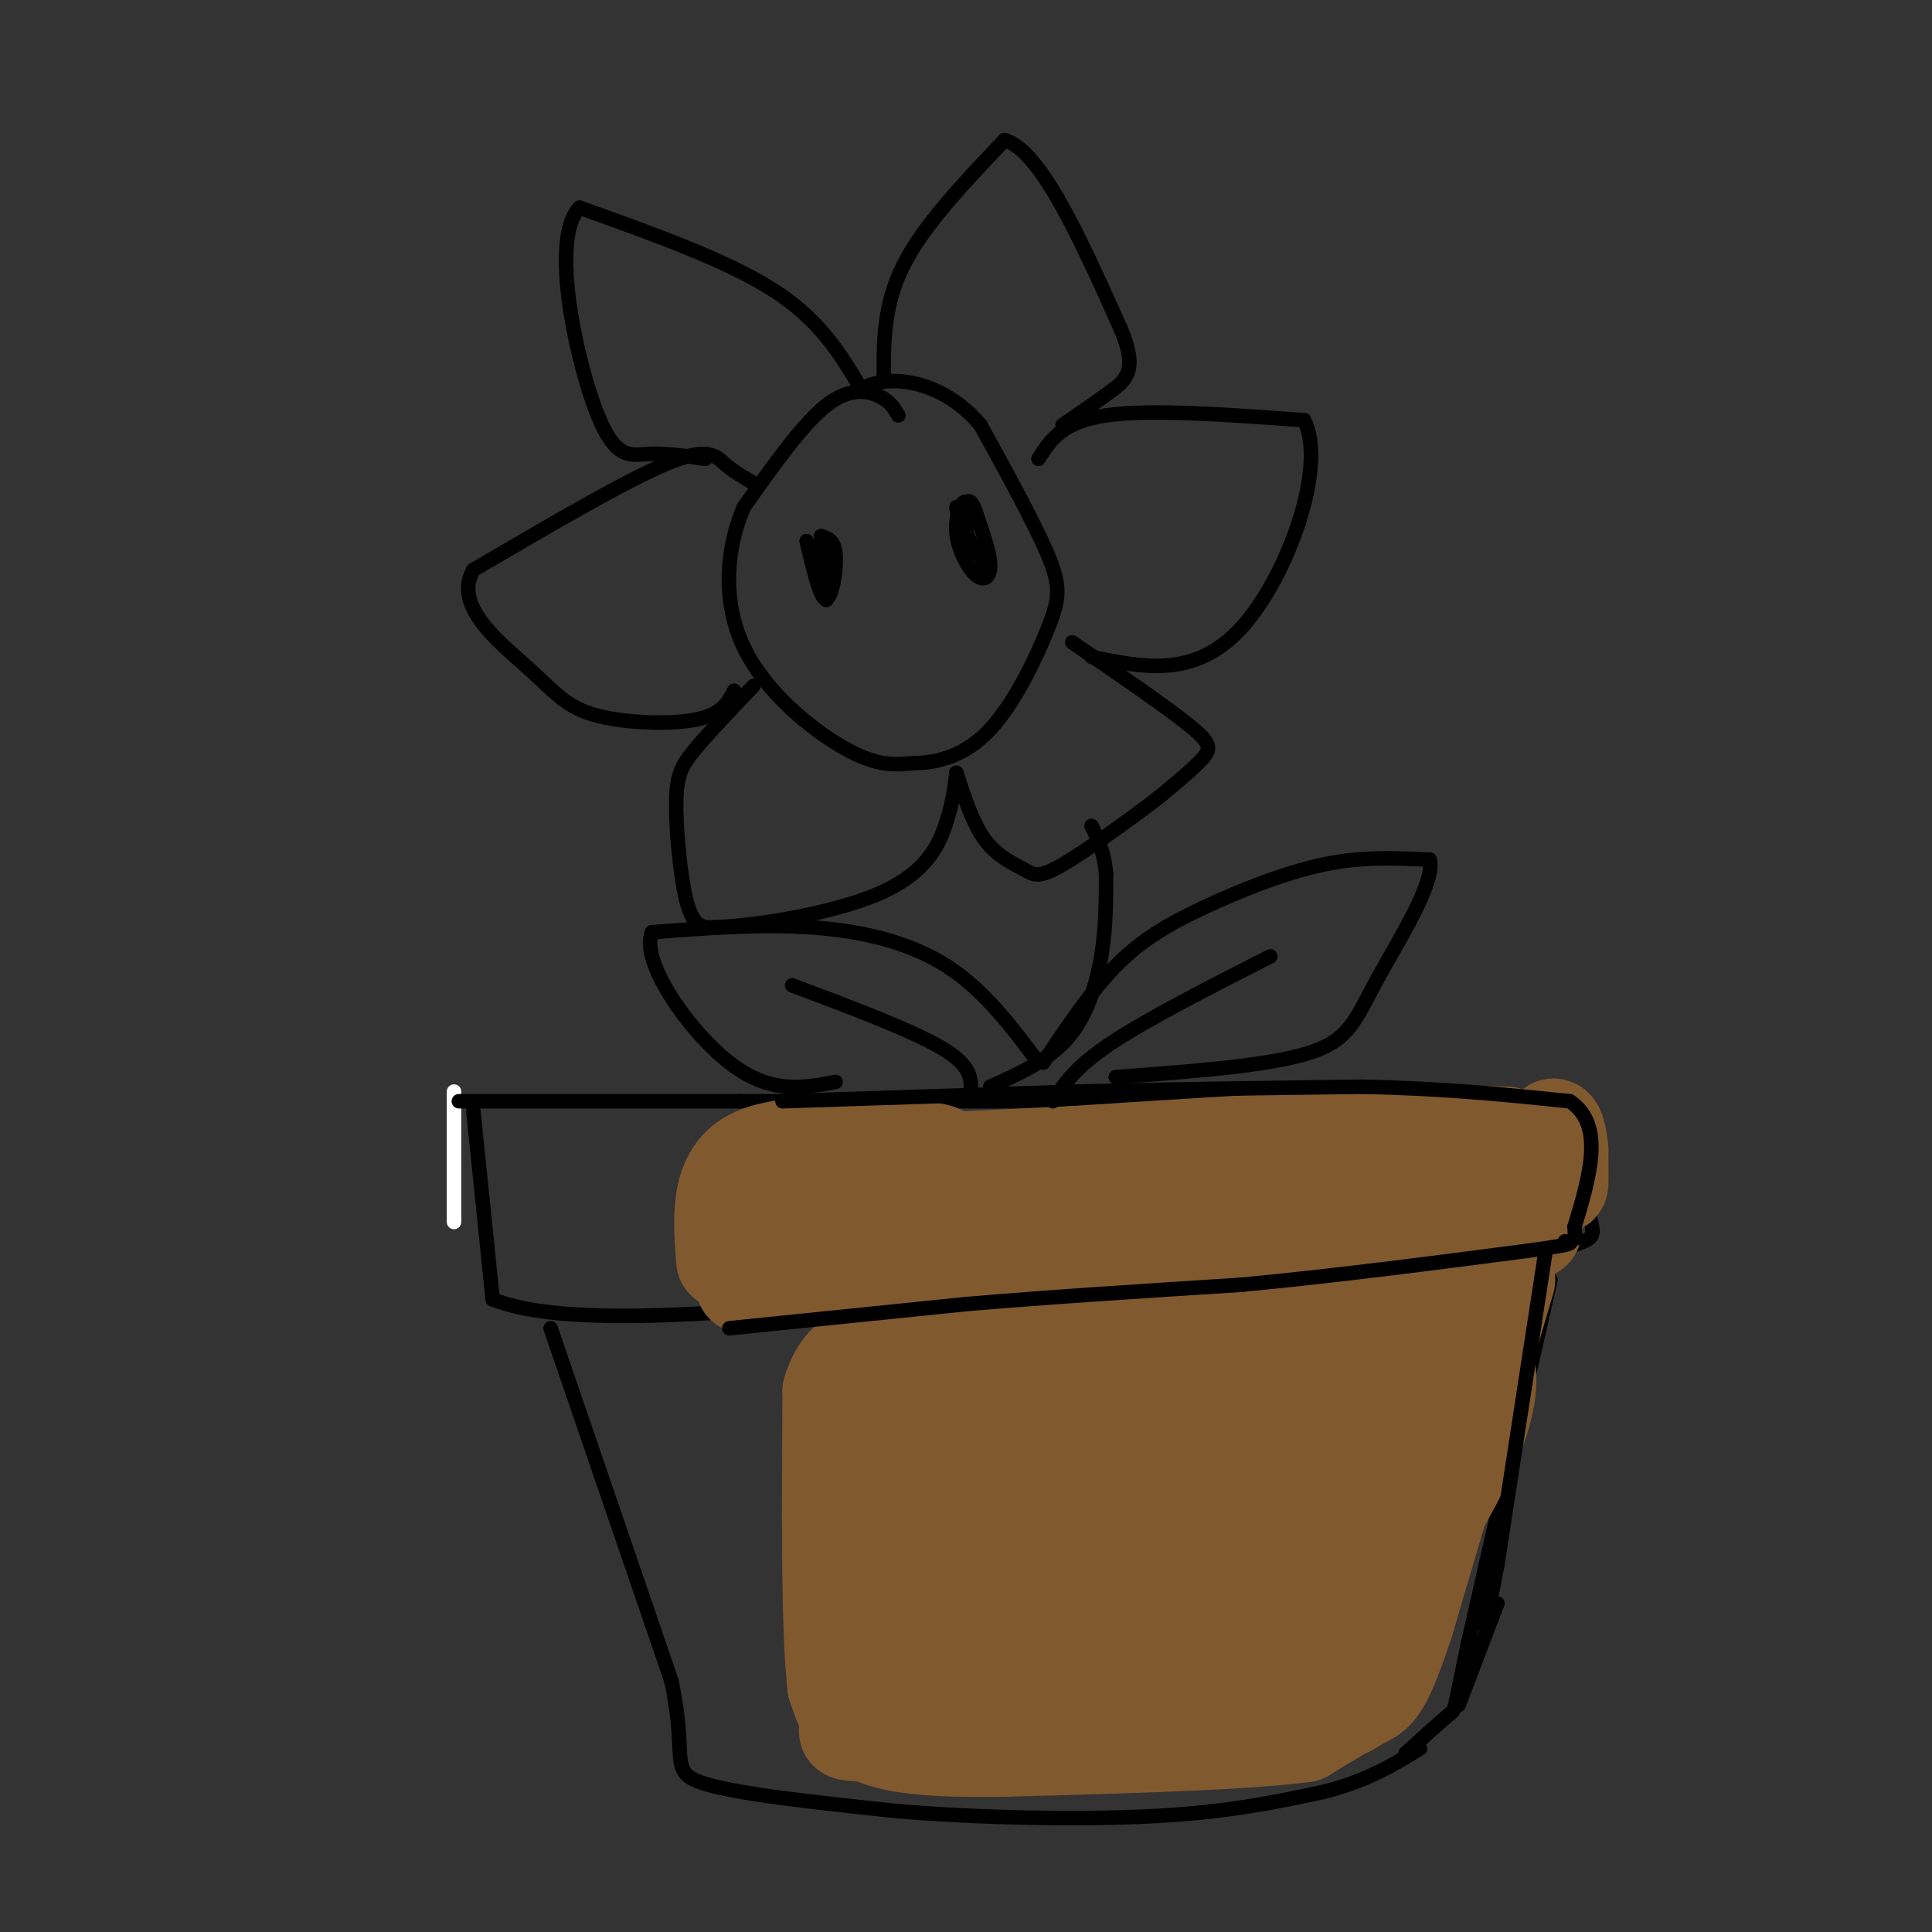 <svg viewBox='0 0 400 400' version='1.1' xmlns='http://www.w3.org/2000/svg' xmlns:xlink='http://www.w3.org/1999/xlink'><rect x="0" y="0" width="400" height="400" fill="#333333" stroke="none"/><g fill='none' stroke='rgb(255,255,255)' stroke-width='3' stroke-linecap='round' stroke-linejoin='round'><path d='M94,226c0.000,0.000 0.000,27.000 0,27'/></g>
<g fill='none' stroke='rgb(0,0,0)' stroke-width='3' stroke-linecap='round' stroke-linejoin='round'><path d='M95,228c0.000,0.000 58.000,0.000 58,0'/><path d='M153,228c24.167,0.000 55.583,0.000 87,0'/><path d='M240,228c27.667,0.000 53.333,0.000 79,0'/><path d='M319,228c13.667,0.000 8.333,0.000 3,0'/><path d='M98,230c0.000,0.000 4.000,39.000 4,39'/><path d='M102,269c15.500,6.333 52.250,2.667 89,-1'/><path d='M191,268c31.500,-0.667 65.750,-1.833 100,-3'/><path d='M291,265c22.333,-1.667 28.167,-4.333 34,-7'/><path d='M325,258c6.222,-1.711 4.778,-2.489 4,-7c-0.778,-4.511 -0.889,-12.756 -1,-21'/><path d='M114,275c0.000,0.000 25.000,73.000 25,73'/><path d='M139,348c3.400,15.756 -0.600,18.644 6,21c6.600,2.356 23.800,4.178 41,6'/><path d='M186,375c16.600,1.378 37.600,1.822 53,1c15.400,-0.822 25.200,-2.911 35,-5'/><path d='M274,371c9.167,-2.333 14.583,-5.667 20,-9'/><path d='M321,265c0.000,0.000 -17.000,75.000 -17,75'/><path d='M304,340c-3.133,14.644 -2.467,13.756 -4,15c-1.533,1.244 -5.267,4.622 -9,8'/></g>
<g fill='none' stroke='rgb(129,89,47)' stroke-width='20' stroke-linecap='round' stroke-linejoin='round'><path d='M288,285c-3.378,18.356 -6.756,36.711 -10,46c-3.244,9.289 -6.356,9.511 -9,10c-2.644,0.489 -4.822,1.244 -7,2'/><path d='M262,343c-0.071,1.214 3.250,3.250 -13,6c-16.250,2.750 -52.071,6.214 -66,8c-13.929,1.786 -5.964,1.893 2,2'/><path d='M185,359c6.179,1.262 20.625,3.417 43,2c22.375,-1.417 52.679,-6.405 52,-8c-0.679,-1.595 -32.339,0.202 -64,2'/><path d='M216,355c-15.782,0.123 -23.239,-0.568 -23,0c0.239,0.568 8.172,2.395 20,0c11.828,-2.395 27.552,-9.013 38,-16c10.448,-6.987 15.621,-14.343 18,-20c2.379,-5.657 1.966,-9.616 1,-11c-0.966,-1.384 -2.483,-0.192 -4,1'/><path d='M266,309c-5.318,9.670 -16.613,33.345 -17,35c-0.387,1.655 10.133,-18.711 15,-34c4.867,-15.289 4.079,-25.501 2,-20c-2.079,5.501 -5.451,26.715 -6,31c-0.549,4.285 1.726,-8.357 4,-21'/><path d='M264,300c-1.286,-8.321 -6.500,-18.625 -1,-23c5.500,-4.375 21.714,-2.821 22,-2c0.286,0.821 -15.357,0.911 -31,1'/><path d='M254,276c1.500,0.000 20.750,-0.500 40,-1'/><path d='M294,275c7.595,-0.298 6.583,-0.542 7,-2c0.417,-1.458 2.262,-4.131 0,5c-2.262,9.131 -8.631,30.065 -15,51'/><path d='M301,272c-0.661,8.310 -1.321,16.619 -4,29c-2.679,12.381 -7.375,28.833 -11,37c-3.625,8.167 -6.179,8.048 -9,8c-2.821,-0.048 -5.911,-0.024 -9,0'/><path d='M268,346c-1.500,0.000 -0.750,0.000 0,0'/><path d='M254,279c3.702,1.679 7.405,3.357 9,8c1.595,4.643 1.083,12.250 0,21c-1.083,8.750 -2.738,18.643 -7,27c-4.262,8.357 -11.131,15.179 -18,22'/><path d='M277,285c0.000,5.083 0.000,10.167 -2,17c-2.000,6.833 -6.000,15.417 -10,24'/><path d='M292,238c7.010,-0.014 14.019,-0.029 6,2c-8.019,2.029 -31.067,6.100 -35,8c-3.933,1.900 11.249,1.627 22,0c10.751,-1.627 17.072,-4.608 18,-5c0.928,-0.392 -3.536,1.804 -8,4'/><path d='M295,247c-4.102,1.365 -10.357,2.778 -4,1c6.357,-1.778 25.327,-6.748 12,-7c-13.327,-0.252 -58.951,4.214 -74,6c-15.049,1.786 0.475,0.893 16,0'/><path d='M245,247c16.060,-0.774 48.208,-2.708 32,-2c-16.208,0.708 -80.774,4.060 -95,5c-14.226,0.940 21.887,-0.530 58,-2'/><path d='M240,248c10.348,-0.868 7.217,-2.037 3,-1c-4.217,1.037 -9.520,4.279 -22,6c-12.480,1.721 -32.137,1.920 -21,0c11.137,-1.920 53.069,-5.960 95,-10'/><path d='M295,243c18.333,-1.911 16.667,-1.689 6,-1c-10.667,0.689 -30.333,1.844 -50,3'/><path d='M200,256c20.083,0.583 40.167,1.167 57,0c16.833,-1.167 30.417,-4.083 44,-7'/><path d='M301,249c9.556,-1.800 11.444,-2.800 12,-5c0.556,-2.200 -0.222,-5.600 -1,-9'/><path d='M312,235c-15.167,-0.833 -52.583,1.583 -90,4'/><path d='M222,239c-25.167,1.167 -43.083,2.083 -61,3'/><path d='M161,242c-9.286,2.929 -2.000,8.750 1,12c3.000,3.250 1.714,3.929 10,3c8.286,-0.929 26.143,-3.464 44,-6'/><path d='M216,251c22.167,-1.833 55.583,-3.417 89,-5'/><path d='M305,246c17.844,-0.689 17.956,0.089 18,-1c0.044,-1.089 0.022,-4.044 0,-7'/><path d='M323,238c-0.267,-2.778 -0.933,-6.222 -2,-4c-1.067,2.222 -2.533,10.111 -4,18'/><path d='M317,252c0.178,3.422 2.622,2.978 -5,3c-7.622,0.022 -25.311,0.511 -43,1'/><path d='M272,278c-26.583,-0.917 -53.167,-1.833 -52,-2c1.167,-0.167 30.083,0.417 59,1'/><path d='M279,277c10.366,0.401 6.780,0.903 7,1c0.220,0.097 4.244,-0.211 0,6c-4.244,6.211 -16.758,18.941 -21,18c-4.242,-0.941 -0.212,-15.555 -2,-10c-1.788,5.555 -9.394,31.277 -17,57'/><path d='M246,349c-3.114,3.874 -2.398,-14.940 2,-33c4.398,-18.060 12.478,-35.367 7,-24c-5.478,11.367 -24.513,51.406 -26,50c-1.487,-1.406 14.575,-44.259 16,-50c1.425,-5.741 -11.788,25.629 -25,57'/><path d='M220,349c1.705,-8.152 18.467,-57.030 15,-57c-3.467,0.030 -27.164,48.970 -29,49c-1.836,0.030 18.190,-48.848 21,-59c2.810,-10.152 -11.595,18.424 -26,47'/><path d='M201,329c-6.922,14.325 -11.228,26.637 -4,9c7.228,-17.637 25.989,-65.222 23,-62c-2.989,3.222 -27.728,57.252 -31,59c-3.272,1.748 14.922,-48.786 20,-63c5.078,-14.214 -2.961,7.893 -11,30'/><path d='M198,302c-5.258,14.928 -12.904,37.249 -11,29c1.904,-8.249 13.359,-47.067 13,-46c-0.359,1.067 -12.531,42.019 -17,55c-4.469,12.981 -1.234,-2.010 2,-17'/><path d='M185,323c1.464,-14.917 4.125,-43.708 3,-38c-1.125,5.708 -6.036,45.917 -8,53c-1.964,7.083 -0.982,-18.958 0,-45'/><path d='M180,293c8.444,-8.911 29.556,-8.689 49,-8c19.444,0.689 37.222,1.844 55,3'/><path d='M181,280c0.000,0.000 73.000,-1.000 73,-1'/><path d='M203,279c0.000,0.000 99.000,-4.000 99,-4'/><path d='M302,275c14.333,8.000 0.667,30.000 -13,52'/><path d='M312,265c0.000,0.000 -21.000,71.000 -21,71'/><path d='M291,336c-4.733,14.289 -6.067,14.511 -9,16c-2.933,1.489 -7.467,4.244 -12,7'/><path d='M270,359c-12.333,1.667 -37.167,2.333 -62,3'/><path d='M208,362c-15.556,0.244 -23.444,-0.644 -28,-3c-4.556,-2.356 -5.778,-6.178 -7,-10'/><path d='M173,349c-1.333,-11.833 -1.167,-36.417 -1,-61'/><path d='M172,288c3.333,-11.167 12.167,-8.583 21,-6'/><path d='M150,261c-0.667,-8.583 -1.333,-17.167 5,-21c6.333,-3.833 19.667,-2.917 33,-2'/><path d='M188,238c6.833,0.000 7.417,1.000 8,2'/><path d='M154,266c0.000,0.000 62.000,-7.000 62,-7'/></g>
<g fill='none' stroke='rgb(0,0,0)' stroke-width='3' stroke-linecap='round' stroke-linejoin='round'><path d='M151,275c0.000,0.000 49.000,-5.000 49,-5'/><path d='M200,270c17.667,-1.500 37.333,-2.750 57,-4'/><path d='M257,266c19.333,-1.833 39.167,-4.417 59,-7'/><path d='M316,259c11.167,-1.500 9.583,-1.750 8,-2'/><path d='M162,228c0.000,0.000 61.000,-2.000 61,-2'/><path d='M223,226c20.000,-0.500 39.500,-0.750 59,-1'/><path d='M282,225c17.000,0.333 30.000,1.667 43,3'/><path d='M325,228c7.333,4.833 4.167,15.417 1,26'/><path d='M326,254c0.167,4.333 0.083,2.167 0,0'/><path d='M320,259c0.000,0.000 -10.000,65.000 -10,65'/><path d='M310,324c-2.333,12.833 -3.167,12.417 -4,12'/><path d='M310,332c0.000,0.000 -1.000,1.000 -1,1'/><path d='M310,332c0.000,0.000 -8.000,21.000 -8,21'/><path d='M205,225c6.000,-2.711 12.000,-5.422 16,-10c4.000,-4.578 6.000,-11.022 7,-17c1.000,-5.978 1.000,-11.489 1,-17'/><path d='M229,181c-0.333,-4.500 -1.667,-7.250 -3,-10'/><path d='M186,86c-0.844,-1.444 -1.689,-2.889 -4,-4c-2.311,-1.111 -6.089,-1.889 -11,2c-4.911,3.889 -10.956,12.444 -17,21'/><path d='M154,105c-3.714,8.595 -4.500,19.583 0,29c4.500,9.417 14.286,17.262 21,21c6.714,3.738 10.357,3.369 14,3'/><path d='M189,158c5.107,-0.002 10.874,-1.506 16,-7c5.126,-5.494 9.611,-14.979 12,-21c2.389,-6.021 2.683,-8.577 0,-15c-2.683,-6.423 -8.341,-16.711 -14,-27'/><path d='M203,88c-5.289,-6.289 -11.511,-8.511 -16,-9c-4.489,-0.489 -7.244,0.756 -10,2'/><path d='M178,80c-4.167,-6.917 -8.333,-13.833 -18,-20c-9.667,-6.167 -24.833,-11.583 -40,-17'/><path d='M120,43c-6.024,6.060 -1.083,29.708 3,41c4.083,11.292 7.310,10.226 11,10c3.690,-0.226 7.845,0.387 12,1'/><path d='M156,100c-2.089,-1.200 -4.178,-2.400 -6,-4c-1.822,-1.600 -3.378,-3.600 -12,0c-8.622,3.600 -24.311,12.800 -40,22'/><path d='M98,118c-4.236,7.362 5.174,14.767 11,20c5.826,5.233 8.069,8.293 14,10c5.931,1.707 15.552,2.059 21,1c5.448,-1.059 6.724,-3.530 8,-6'/><path d='M156,142c-4.583,4.810 -9.167,9.619 -12,13c-2.833,3.381 -3.917,5.333 -4,11c-0.083,5.667 0.833,15.048 2,20c1.167,4.952 2.583,5.476 4,6'/><path d='M146,192c7.952,0.119 25.833,-2.583 36,-7c10.167,-4.417 12.619,-10.548 14,-15c1.381,-4.452 1.690,-7.226 2,-10'/><path d='M183,79c-0.083,-7.833 -0.167,-15.667 4,-24c4.167,-8.333 12.583,-17.167 21,-26'/><path d='M208,29c7.500,2.167 15.750,20.583 24,39'/><path d='M232,68c3.733,8.644 1.067,10.756 -2,13c-3.067,2.244 -6.533,4.622 -10,7'/><path d='M215,95c2.417,-3.833 4.833,-7.667 14,-9c9.167,-1.333 25.083,-0.167 41,1'/><path d='M270,87c4.867,9.444 -3.467,32.556 -13,43c-9.533,10.444 -20.267,8.222 -31,6'/><path d='M222,133c9.600,6.578 19.200,13.156 24,17c4.800,3.844 4.800,4.956 3,7c-1.800,2.044 -5.400,5.022 -9,8'/><path d='M240,165c-5.545,4.297 -14.909,11.038 -20,14c-5.091,2.962 -5.909,2.144 -8,1c-2.091,-1.144 -5.455,-2.612 -8,-6c-2.545,-3.388 -4.273,-8.694 -6,-14'/><path d='M216,220c4.917,-7.357 9.833,-14.714 15,-20c5.167,-5.286 10.583,-8.500 18,-12c7.417,-3.500 16.833,-7.286 25,-9c8.167,-1.714 15.083,-1.357 22,-1'/><path d='M296,178c1.274,4.667 -6.542,16.833 -11,25c-4.458,8.167 -5.560,12.333 -14,15c-8.440,2.667 -24.220,3.833 -40,5'/><path d='M218,228c2.250,-3.500 4.500,-7.000 12,-12c7.500,-5.000 20.250,-11.500 33,-18'/><path d='M215,220c-5.644,-7.533 -11.289,-15.067 -19,-20c-7.711,-4.933 -17.489,-7.267 -28,-8c-10.511,-0.733 -21.756,0.133 -33,1'/><path d='M135,193c-2.556,5.978 7.556,20.422 16,27c8.444,6.578 15.222,5.289 22,4'/><path d='M201,226c0.083,-2.667 0.167,-5.333 -6,-9c-6.167,-3.667 -18.583,-8.333 -31,-13'/><path d='M198,105c0.833,4.583 1.667,9.167 2,9c0.333,-0.167 0.167,-5.083 0,-10'/><path d='M200,104c-0.638,-0.730 -2.233,2.443 -2,6c0.233,3.557 2.293,7.496 4,9c1.707,1.504 3.059,0.573 3,-2c-0.059,-2.573 -1.530,-6.786 -3,-11'/><path d='M202,106c-0.798,-2.286 -1.292,-2.500 -2,-2c-0.708,0.500 -1.631,1.714 -1,4c0.631,2.286 2.815,5.643 5,9'/><path d='M167,112c1.400,5.978 2.800,11.956 4,12c1.200,0.044 2.200,-5.844 2,-9c-0.200,-3.156 -1.600,-3.578 -3,-4'/><path d='M170,111c-0.244,2.711 0.644,11.489 1,13c0.356,1.511 0.178,-4.244 0,-10'/></g>
</svg>